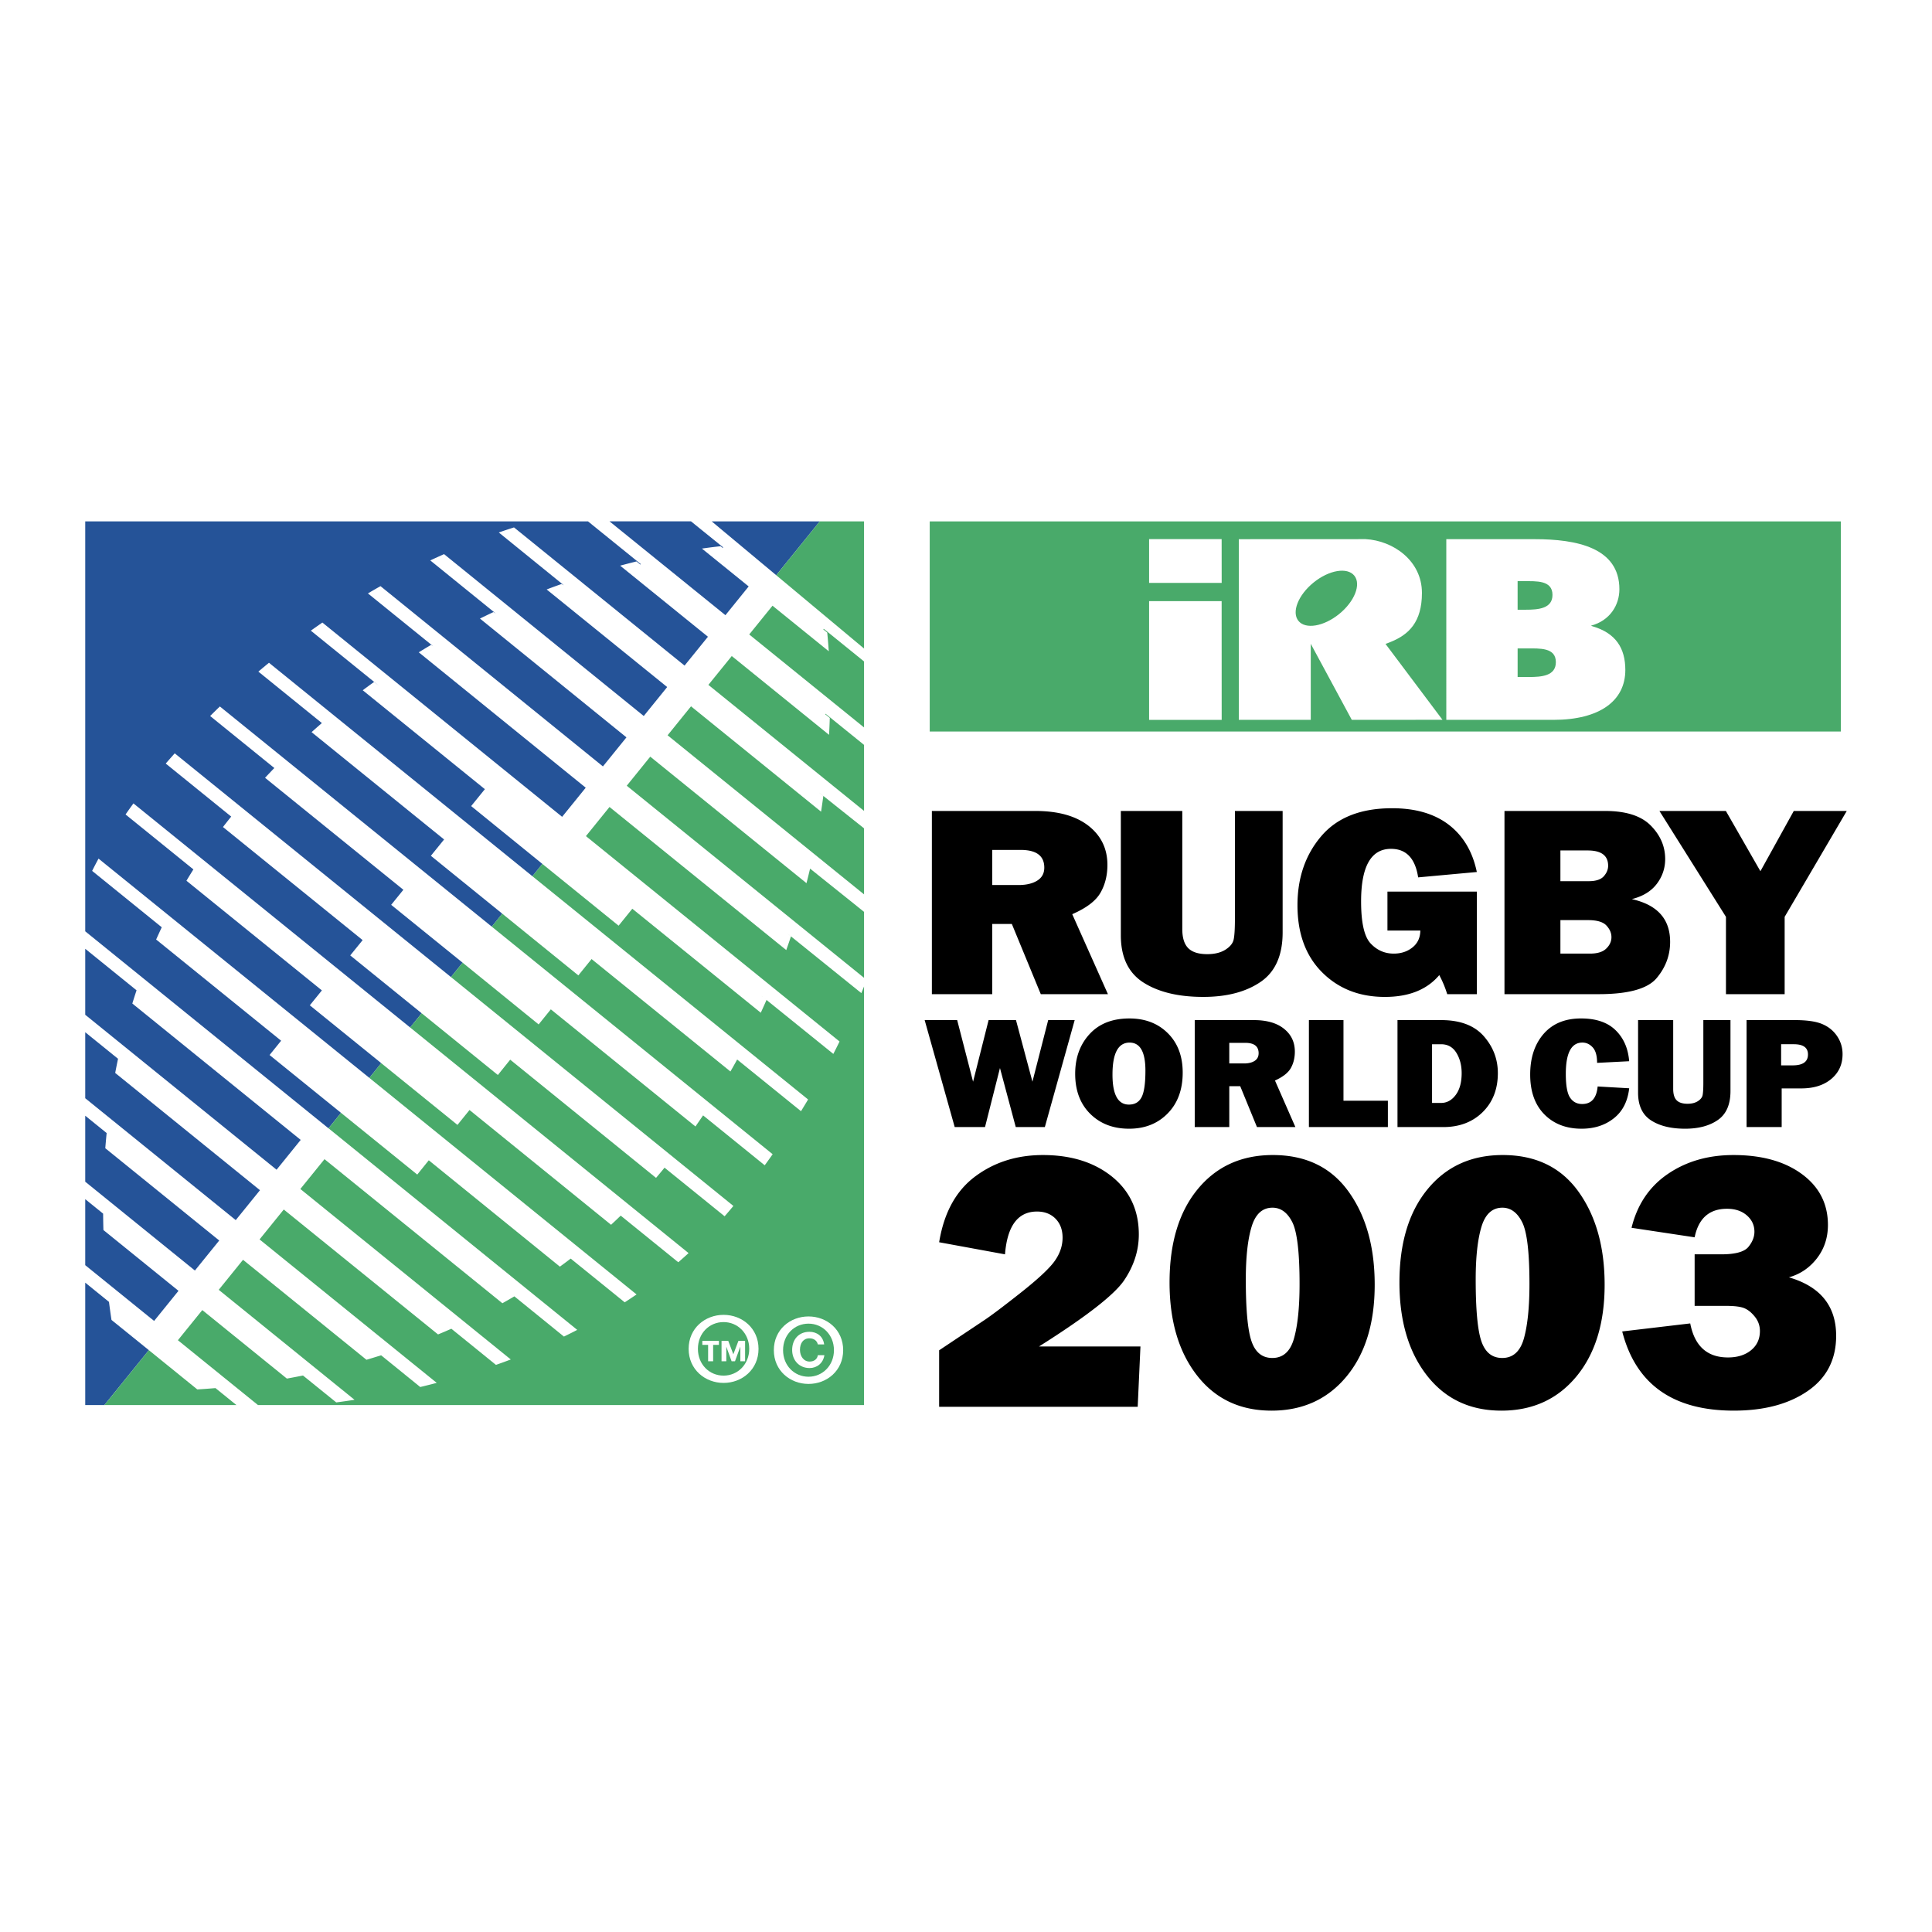 <svg xmlns="http://www.w3.org/2000/svg" width="2500" height="2500" viewBox="0 0 192.756 192.756"><g fill-rule="evenodd" clip-rule="evenodd"><path fill="#fff" d="M0 0h192.756v192.756H0V0z"/><path fill="#fff" d="M8.506 52.016h77.7v88.172h-77.7V52.016z"/><path d="M8.504 101.243V94.66l5.12 4.144c-.147.438-.288.88-.421 1.318L30 113.728l-2.406 2.975-19.09-15.46zm0 8.328v-6.584l3.272 2.647c-.098.474-.195.946-.281 1.415l14.443 11.698-2.418 2.984-15.016-12.16zm0 8.328v-6.584l2.136 1.729a84.17 84.17 0 0 0-.135 1.515l11.368 9.207-2.428 2.995-10.941-8.862zm0 8.328v-6.585l1.785 1.444c.004.557.014 1.104.029 1.637l7.49 6.063-2.432 3.004-6.872-5.563zm6.347 8.477l-4.438 5.479H8.504V127.97l2.369 1.92c.083.649.167 1.25.251 1.801l3.727 3.013zm45.961-82.688h8.131l3.204 2.591-.047.057-.208-.169c-.529.059-1.149.135-1.861.237l4.665 3.776-2.319 2.869-11.565-9.361zm-6.7 34.176l-.994 1.229-26.283-21.297c-.353.29-.705.583-1.057.884l6.335 5.131c-.341.299-.685.6-1.027.907l13.222 10.709-1.32 1.629 7.121 5.772-1.043 1.297-27.13-21.969a86.49 86.49 0 0 0-.971.952l6.405 5.188c-.309.321-.615.646-.926.976l13.801 11.173-1.218 1.503 7.127 5.77-1.162 1.435-27.56-22.321c-.297.337-.598.675-.897 1.02l6.534 5.292-.08.095c-.25.314-.5.629-.744.946L36.18 93.795l-1.237 1.526 7.125 5.771-1.149 1.419-27.605-22.355c-.268.366-.531.734-.787 1.104l6.768 5.481c-.238.378-.468.754-.694 1.131l13.513 10.941-1.204 1.487 7.128 5.772-1.188 1.467L9.831 85.664a41.87 41.87 0 0 0-.638 1.225l6.945 5.625c-.189.406-.376.815-.56 1.222l12.47 10.097-1.153 1.426 7.128 5.771-1.251 1.541L8.504 92.917V52.016h50.159l5.265 4.261-.04.049-.382-.311c-.531.129-1.074.271-1.633.421l8.759 7.091-2.333 2.879L51.283 52.62c-.492.157-.998.324-1.517.507l6.488 5.265-.23-.124c-.492.173-.986.352-1.484.543l12.025 9.736-2.338 2.889-19.923-16.15c-.453.201-.911.41-1.375.627l6.538 5.3-.234-.147a71.43 71.43 0 0 0-1.348.649l14.616 11.852-2.347 2.898-22.19-17.984c-.416.232-.833.474-1.256.724l6.513 5.271-.209-.138c-.411.242-.82.49-1.233.742l16.659 13.509-2.354 2.906-23.92-19.383c-.38.263-.766.533-1.151.809l6.823 5.524-.517-.404c-.376.27-.754.545-1.128.827l12.185 9.868-1.368 1.687 7.104 5.769zM81.79 52.016l-4.348 5.371-6.438-5.371H81.79z" fill="#255398"/><path d="M86.206 90.976v6.583L62.531 78.392l2.345-2.9 15.588 12.623c.124-.487.244-.974.358-1.454l-.293-.234 5.677 4.549zm0-8.331v6.587l-19.6-15.872 2.337-2.89 12.976 10.511c.081-.528.155-1.047.224-1.563l-.49-.399 4.553 3.626zm0-8.327v6.586l-15.53-12.573 2.332-2.878 9.706 7.862c.034-.579.057-1.141.075-1.686l-.458-.368.039-.047 3.836 3.104zm0-8.325v6.584L74.75 63.301l2.322-2.869 5.614 4.545a51.76 51.76 0 0 0-.154-1.863l-.393-.321.047-.057 4.02 3.257zm-8.764-8.606l4.348-5.371h4.416v12.688l-8.764-7.317zM53.118 87.422l.994-1.229 7.606 6.163 1.367-1.691 12.818 10.377c.195-.425.386-.853.573-1.274l-.694-.562 7.36 5.944c.212-.414.421-.828.619-1.24L58.458 83.42l2.353-2.908L78.445 94.79c.16-.455.319-.911.469-1.364l-.482-.392 7.503 6.05.27-.659v41.758H25.739l-7.99-6.469 2.434-3.007 8.438 6.834a84.144 84.144 0 0 0 1.609-.306l3.319 2.684a70.765 70.765 0 0 0 1.822-.262l-13.548-10.972 2.424-2.995 12.316 9.975c.484-.144.968-.293 1.462-.448l3.903 3.166c.543-.132 1.092-.27 1.646-.413l-17.678-14.313 2.416-2.984 15.392 12.463c.445-.183.885-.371 1.328-.568l4.45 3.606a59.69 59.69 0 0 0 1.479-.539l-20.995-17.009 2.41-2.975 17.747 14.374c.397-.223.799-.45 1.196-.687l4.944 4.012c.443-.216.888-.436 1.328-.667L32.776 112.57l1.248-1.541 7.606 6.158 1.15-1.424 13.08 10.61c.362-.262.72-.531 1.078-.803l5.391 4.364c.392-.258.79-.52 1.179-.787L36.85 107.54l1.188-1.467 7.604 6.159 1.202-1.487 14.122 11.452c.323-.299.644-.606.963-.913l5.743 4.651c.346-.298.688-.603 1.027-.913L40.92 102.511l1.149-1.419 7.603 6.161 1.231-1.529 14.551 11.793c.256-.305.516-.61.77-.923l.075-.097 5.996 4.852c.297-.338.587-.684.875-1.032L44.992 97.481l1.162-1.435 7.586 6.161 1.216-1.504 14.43 11.687c.257-.369.511-.741.761-1.108l6.15 4.98c.268-.367.531-.735.791-1.104L49.065 92.453l1.043-1.297 7.594 6.16 1.318-1.631 13.854 11.217c.23-.397.456-.795.672-1.194l6.371 5.156c.238-.39.476-.779.707-1.169L53.118 87.422zm-42.705 52.762l4.438-5.479 4.834 3.918a73.308 73.308 0 0 0 1.812-.133l2.093 1.694H10.413z" fill="#49aa6a"/><path d="M78.127 134.708c0-1.538 1.125-2.648 2.54-2.648 1.395 0 2.536 1.11 2.536 2.648 0 1.531-1.141 2.648-2.536 2.648-1.415 0-2.54-1.117-2.54-2.648zm-.921 0c0 2.048 1.631 3.367 3.46 3.367 1.826 0 3.457-1.319 3.457-3.367 0-2.054-1.631-3.366-3.457-3.366-1.829 0-3.46 1.312-3.46 3.366zm4.389.498c-.051.394-.374.638-.82.638-.592 0-.962-.537-.962-1.171 0-.663.331-1.149.946-1.149.421 0 .753.225.836.608h.632c-.112-.818-.724-1.258-1.468-1.258-1.076 0-1.726.771-1.726 1.814 0 1.018.69 1.803 1.741 1.803.722 0 1.35-.471 1.476-1.285h-.655z" fill="#fff"/><path d="M110.539 99.189h-6.699l-2.889-7.006h-1.957v7.006h-6.021V80.91h10.32c2.273 0 4.043.494 5.305 1.479 1.258.986 1.889 2.287 1.889 3.902 0 1.048-.232 1.977-.697 2.784-.463.809-1.402 1.519-2.812 2.134l3.561 7.98zM98.994 88.3h2.627c.771 0 1.396-.148 1.867-.443.469-.293.701-.726.701-1.294 0-1.177-.787-1.767-2.361-1.767h-2.834V88.3zM127.969 80.91v12.113c0 2.29-.732 3.939-2.195 4.938-1.463 1.001-3.373 1.501-5.723 1.501-2.479 0-4.469-.478-5.973-1.437-1.5-.958-2.252-2.528-2.252-4.713V80.91h6.131v11.77c0 .877.195 1.515.592 1.916.398.401 1.033.6 1.904.6.727 0 1.322-.146 1.787-.433.463-.289.74-.618.832-.985.09-.364.137-1.082.137-2.152V80.91h4.76zM147.344 88.955v10.234h-2.955a10.557 10.557 0 0 0-.793-1.902c-1.221 1.452-3.033 2.176-5.428 2.176-2.539 0-4.629-.82-6.264-2.459-1.639-1.643-2.455-3.874-2.455-6.693 0-2.733.791-5.029 2.373-6.886s3.939-2.788 7.066-2.788c2.348 0 4.238.555 5.67 1.659 1.434 1.107 2.363 2.674 2.785 4.704l-5.855.536c-.289-1.899-1.191-2.847-2.707-2.847-1.99 0-2.984 1.747-2.984 5.247 0 2.121.316 3.521.953 4.195.635.675 1.402 1.011 2.305 1.011.73 0 1.354-.205 1.865-.614.516-.411.777-.971.787-1.686h-3.281v-3.885h8.918v-.002zM150.102 99.189V80.91h10.037c2.086 0 3.605.487 4.562 1.459.959.972 1.434 2.083 1.434 3.337 0 .915-.279 1.741-.836 2.477-.559.736-1.389 1.245-2.492 1.522 2.549.569 3.822 1.987 3.822 4.26 0 1.355-.453 2.565-1.354 3.63-.9 1.062-2.826 1.593-5.777 1.593h-9.396v.001zm5.58-11.273h2.826c.707 0 1.207-.161 1.502-.49.289-.327.434-.675.434-1.049 0-1.017-.68-1.526-2.037-1.526h-2.725v3.065zm0 7.225h2.959c.734 0 1.273-.167 1.615-.502.344-.333.518-.712.518-1.139 0-.416-.168-.803-.502-1.161-.334-.358-.945-.539-1.834-.539h-2.756v3.341zM184.252 80.91l-6.197 10.563v7.716h-5.856v-7.716l-6.637-10.563h6.629l3.446 6.012 3.328-6.012h5.287zM107.221 101.775l-2.977 10.673h-2.902l-1.576-5.89-1.491 5.89h-3.024l-2.998-10.673h3.244l1.587 6.146 1.549-6.146h2.732l1.641 6.144 1.572-6.144h2.643zM112.648 112.612c-1.586 0-2.879-.496-3.879-1.488-.998-.991-1.498-2.321-1.498-3.995 0-1.596.479-2.916 1.434-3.955.953-1.041 2.279-1.562 3.975-1.562 1.572 0 2.85.491 3.836 1.473.988.984 1.482 2.292 1.482 3.928 0 1.695-.498 3.053-1.494 4.07-.996 1.02-2.281 1.529-3.856 1.529zm-.017-2.407c.586 0 1.004-.243 1.26-.729.258-.488.387-1.376.387-2.662 0-1.863-.527-2.794-1.58-2.794-1.135 0-1.705 1.062-1.705 3.191-.001 1.995.546 2.994 1.638 2.994zM129.242 112.448h-3.834l-1.67-4.076h-1.092v4.076h-3.447v-10.673h5.887c1.297 0 2.305.288 3.021.867.723.579 1.08 1.338 1.08 2.278 0 .617-.133 1.162-.396 1.633-.262.471-.789.888-1.586 1.251l2.037 4.644zm-6.596-6.348h1.482c.434 0 .783-.085 1.049-.258.266-.171.396-.427.396-.764 0-.687-.445-1.032-1.33-1.032h-1.598v2.054h.001zM138.469 109.82v2.628h-7.879v-10.673h3.449v8.045h4.43zM139.428 112.448v-10.673h4.355c1.891 0 3.307.533 4.248 1.597.939 1.066 1.41 2.297 1.41 3.693 0 1.598-.506 2.893-1.514 3.89-1.01.994-2.32 1.493-3.93 1.493h-4.569zm3.447-2.408h.904c.574 0 1.061-.266 1.457-.797s.594-1.255.594-2.174c0-.783-.178-1.46-.527-2.03-.354-.571-.861-.855-1.523-.855h-.904v5.856h-.001zM159.398 108.397l3.146.181c-.148 1.307-.658 2.306-1.535 2.996-.873.693-1.945 1.038-3.217 1.038-1.533 0-2.771-.479-3.715-1.434-.938-.954-1.41-2.275-1.41-3.968 0-1.673.445-3.026 1.336-4.055.895-1.029 2.141-1.544 3.74-1.544 1.492 0 2.641.389 3.441 1.17.801.779 1.256 1.812 1.359 3.097l-3.201.165c0-.712-.146-1.229-.438-1.546-.291-.318-.635-.479-1.029-.479-1.104 0-1.654 1.041-1.654 3.122 0 1.165.143 1.959.43 2.377.285.422.686.63 1.203.63.919.001 1.433-.581 1.544-1.75zM172.65 101.775v7.079c0 1.337-.416 2.3-1.254 2.884-.834.582-1.924.874-3.27.874-1.418 0-2.553-.28-3.41-.839-.855-.559-1.285-1.474-1.285-2.747v-7.251h3.504v6.874c0 .513.111.885.338 1.121.229.234.592.353 1.092.353.414 0 .756-.085 1.025-.254.26-.167.42-.36.473-.573.051-.216.08-.635.08-1.258v-6.263h2.707zM177.758 108.591v3.857h-3.502v-10.673h4.809c1.199 0 2.111.131 2.734.393s1.119.661 1.484 1.2a3.14 3.14 0 0 1 .549 1.814c0 1.015-.375 1.835-1.125 2.465-.748.628-1.744.943-2.992.943h-1.957v.001zm-.055-2.299h1.154c1.018 0 1.525-.362 1.525-1.088 0-.681-.471-1.021-1.406-1.021h-1.273v2.109zM113.783 134.338l-.275 6.021h-19.81v-5.639l4.416-2.947c.646-.419 1.855-1.324 3.627-2.721 1.77-1.393 2.922-2.463 3.463-3.211.539-.747.809-1.534.809-2.361 0-.786-.236-1.416-.705-1.893-.469-.474-1.084-.712-1.844-.712-1.902 0-2.969 1.423-3.195 4.27l-6.57-1.206c.481-2.945 1.678-5.13 3.587-6.558 1.91-1.429 4.164-2.143 6.764-2.143 2.814 0 5.115.72 6.898 2.156 1.781 1.442 2.672 3.362 2.672 5.769 0 1.594-.484 3.112-1.455 4.559-.967 1.444-3.803 3.65-8.504 6.616h10.122zM126.857 140.74c-3.131 0-5.609-1.171-7.432-3.516-1.826-2.345-2.738-5.437-2.738-9.272 0-3.925.934-7.026 2.803-9.303 1.869-2.274 4.371-3.411 7.498-3.411 3.281 0 5.797 1.21 7.545 3.63 1.75 2.422 2.621 5.526 2.621 9.312 0 3.838-.939 6.892-2.82 9.16-1.881 2.267-4.371 3.4-7.477 3.4zm.082-5.255c1.082 0 1.807-.655 2.17-1.971.367-1.315.549-3.121.549-5.411 0-3.15-.242-5.208-.725-6.168-.486-.96-1.145-1.444-1.977-1.444-1.008 0-1.701.636-2.086 1.908-.383 1.273-.576 3.021-.576 5.249 0 3.024.193 5.087.576 6.188.386 1.101 1.073 1.649 2.069 1.649zM149.791 140.74c-3.131 0-5.605-1.171-7.432-3.516s-2.736-5.437-2.736-9.272c0-3.925.934-7.026 2.805-9.303 1.867-2.274 4.367-3.411 7.496-3.411 3.281 0 5.795 1.21 7.545 3.63 1.748 2.422 2.625 5.526 2.625 9.312 0 3.838-.943 6.892-2.824 9.16-1.883 2.267-4.375 3.4-7.479 3.4zm.086-5.255c1.08 0 1.805-.655 2.17-1.971.363-1.315.547-3.121.547-5.411 0-3.15-.242-5.208-.729-6.168-.484-.96-1.143-1.444-1.971-1.444-1.008 0-1.705.636-2.09 1.908-.381 1.273-.574 3.021-.574 5.249 0 3.024.193 5.087.574 6.188.385 1.101 1.075 1.649 2.073 1.649zM161.848 132.839l6.787-.801c.438 2.263 1.693 3.395 3.766 3.395.941 0 1.707-.238 2.297-.717.59-.477.889-1.119.889-1.922a2.22 2.22 0 0 0-.482-1.396c-.32-.407-.66-.694-1.025-.858-.363-.167-.99-.252-1.881-.252h-3.125v-5.143h2.643c1.406 0 2.314-.246 2.717-.736.402-.489.605-.997.605-1.519 0-.647-.252-1.19-.756-1.629-.504-.439-1.164-.661-1.98-.661-1.764 0-2.84.95-3.229 2.847l-6.295-.95c.57-2.317 1.773-4.108 3.617-5.367 1.848-1.261 4.027-1.891 6.551-1.891 2.836 0 5.117.636 6.838 1.907 1.725 1.271 2.588 2.962 2.588 5.071 0 1.271-.367 2.379-1.098 3.327-.734.946-1.662 1.579-2.795 1.896 3.141.915 4.713 2.86 4.713 5.832 0 2.374-.949 4.214-2.846 5.515-1.895 1.304-4.354 1.953-7.369 1.953-6.066 0-9.773-2.632-11.13-7.901z"/><path fill="#49aa6a" d="M92.759 52.021h90.901v20.964H92.759V52.021z"/><path fill="#fff" d="M114.646 53.789v4.367h7.241l-.004-4.367h-7.237zM114.646 59.974v11.848h7.241l-.004-11.848h-7.237zM138.779 64.033c1.75-.716 3.088-1.944 3.088-4.877 0-3.216-2.869-5.219-5.627-5.367-3.072 0-12.643.006-12.643.006V71.82h7.178v-7.587l4.094 7.587 9.047-.006-5.684-7.573c.01.005.194-.063.547-.208zm-5.175-2.77c-1.537 1.245-3.354 1.55-4.059.683-.703-.87-.027-2.581 1.514-3.83 1.539-1.246 3.357-1.553 4.062-.683.701.869.024 2.583-1.517 3.83zM158.885 62.484l-.154-.059c1.895-.504 2.836-2.056 2.836-3.636 0-4.157-4.27-4.996-8.455-4.996h-8.814V71.82h10.693c4.613 0 7.168-1.902 7.168-4.974-.001-2.15-.921-3.671-3.274-4.362zm-7.471-4.501h.607c1.26 0 2.871-.104 2.871 1.37 0 1.373-1.42 1.479-2.686 1.479h-.793v-2.849h.001zm1.129 9.562h-1.129v-2.851h.938c1.266 0 2.877-.104 2.877 1.369 0 1.374-1.418 1.482-2.686 1.482zM72.191 131.183c-1.84 0-3.486 1.326-3.486 3.395 0 2.059 1.646 3.396 3.486 3.396 1.844 0 3.487-1.337 3.487-3.396 0-2.069-1.643-3.395-3.487-3.395zm0 6.063c-1.426 0-2.56-1.125-2.56-2.669 0-1.553 1.133-2.673 2.56-2.673 1.407 0 2.56 1.12 2.56 2.673-.001 1.544-1.153 2.669-2.56 2.669z"/><path d="M74.337 135.811h-.472v-1.438h-.01l-.523 1.438h-.341l-.521-1.438h-.006v1.438h-.476v-2.031h.671l.506 1.336.507-1.336h.665v2.031zm-2.61-1.634h-.577v1.634h-.501v-1.634h-.577v-.397h1.654v.397h.001z" fill="#fff"/></g></svg>